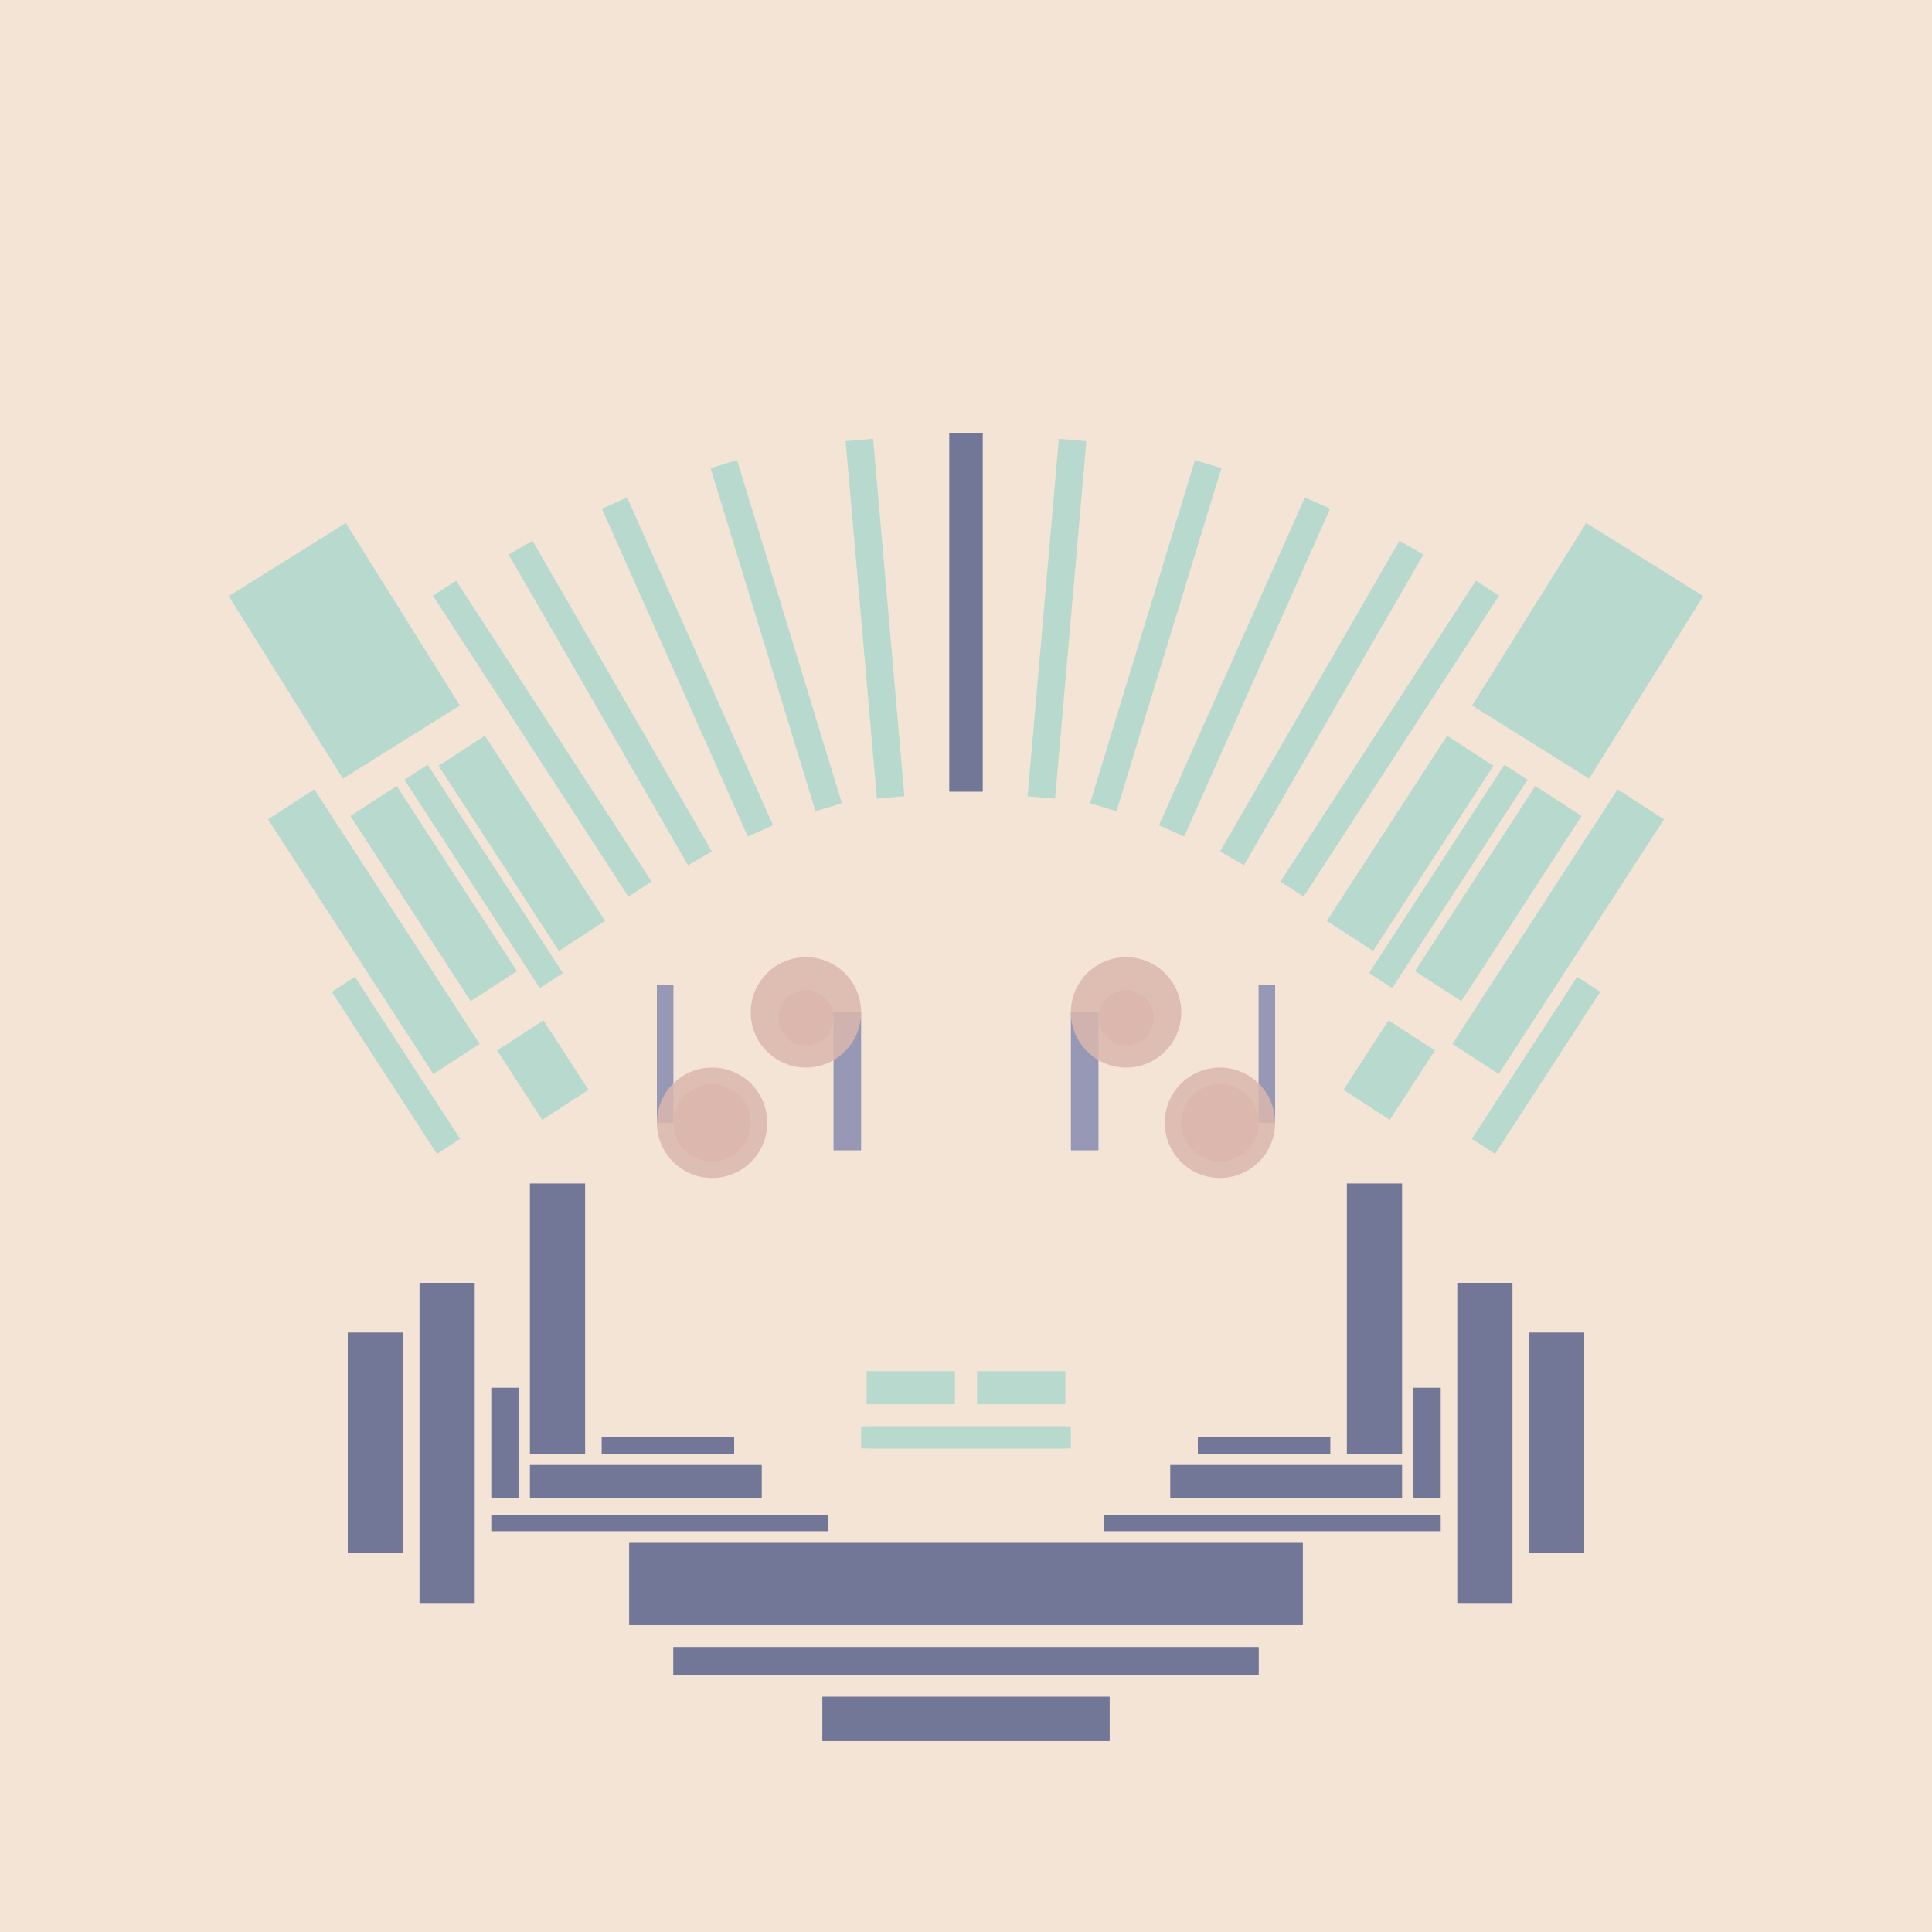 <svg xmlns='http://www.w3.org/2000/svg' preserveAspectRatio='xMinYMin meet' viewBox='0 0 350 350'> <filter id='neon' y='-2' x='-1' width='350' height='350'><feDropShadow flood-color='#8A795D' dx='0' dy='6' flood-opacity='0.65' stdDeviation='2.5' result='shadow'/><feOffset in='StrokePaint' dx='0' dy='2.4' result='offStrPnt'/><feFlood flood-color='#4A4132' flood-opacity='2' result='flood1' /><feOffset in='SourceGraphic' dx='0' dy='2' result='offFlood'/><feOffset in='SourceGraphic' dx='0' dy='9' result='offShadow'/><feComposite in='flood1' in2='offFlood' operator='in'  result='cmpFlood' /><feComposite in='shadow' in2='offShadow' operator='in' result='cmpSha' /><feGaussianBlur in='offStrPnt' stdDeviation='1' result='bStrokeP'/><feGaussianBlur in='cmpFlood' stdDeviation='0.6' result='bFlood'/><feGaussianBlur in='cmpSha' stdDeviation='0.6' result='bShadow'/><feMerge><feMergeNode in='bStrokeP'/><feMergeNode in='bshadow'/><feMergeNode in='bFlood'/><feMergeNode in='SourceGraphic'/></feMerge></filter>  <rect width='100%'  height='100%' fill='#f4e4d6'/> <g filter='url(#neon)' ><rect x='96 ' y= '201' width='10 ' height=  '49 '  fill= '#737797' /><rect x='89 ' y= '238' width='5  ' height=  '20 '  fill= '#737797' /><rect x='76 ' y= '219' width='10 ' height=  '58 '  fill= '#737797' /><rect x='63 ' y= '228' width='10 ' height=  '40 '  fill= '#737797' /><rect x='89 ' y= '261' width='61 ' height=  '3  '  fill= '#737797' /><rect x='114' y= '266' width='122' height=  '15 '  fill= '#737797' /><rect x='122' y= '285' width='106' height=  '5  '  fill= '#737797' /><rect x='149' y= '294' width='52 ' height=  '8  '  fill= '#737797' /><rect x='109' y= '247' width='24 ' height=  '3  '  fill= '#737797' /><rect x='96 ' y= '252' width='42 ' height=  '6  '  fill= '#737797' /><rect x='96 ' y= '201' width='10 ' height=  '49 '  fill= '#737797' transform= 'scale(-1,1) translate(-350,0)'/><rect x='89 ' y= '238' width='5  ' height=  '20 '  fill= '#737797' transform= 'scale(-1,1) translate(-350,0)'/><rect x='76 ' y= '219' width='10 ' height=  '58 '  fill= '#737797' transform= 'scale(-1,1) translate(-350,0)'/><rect x='63 ' y= '228' width='10 ' height=  '40 '  fill= '#737797' transform= 'scale(-1,1) translate(-350,0)'/><rect x='89 ' y= '261' width='61 ' height=  '3  '  fill= '#737797' transform= 'scale(-1,1) translate(-350,0)'/><rect x='114' y= '266' width='122' height=  '15 '  fill= '#737797' transform= 'scale(-1,1) translate(-350,0)'/><rect x='122' y= '285' width='106' height=  '5  '  fill= '#737797' transform= 'scale(-1,1) translate(-350,0)'/><rect x='149' y= '294' width='52 ' height=  '8  '  fill= '#737797' transform= 'scale(-1,1) translate(-350,0)'/><rect x='109' y= '247' width='24 ' height=  '3  '  fill= '#737797' transform= 'scale(-1,1) translate(-350,0)'/><rect x='96 ' y= '252' width='42 ' height=  '6  '  fill= '#737797' transform= 'scale(-1,1) translate(-350,0)'/><rect x='172' y= '65 ' width='6  ' height=  '65 '  fill= '#737797' /><rect x='156' y= '66 ' width='5  ' height=  '65 '  fill= '#b8d9ce' transform = '  translate( 325 , 183 ) rotate ( 175)'  /><rect x='137' y= '70 ' width='5  ' height=  '65 '  fill= '#b8d9ce' transform = '  translate( 304 , 159 ) rotate ( 163)'  /><rect x='122' y= '75 ' width='5  ' height=  '65 '  fill= '#b8d9ce' transform = '  translate( 282 , 155 ) rotate ( 156)'  /><rect x='108' y= '81 ' width='5  ' height=  '65 '  fill= '#b8d9ce' transform = '  translate( 263 , 157 ) rotate ( 150)'  /><rect x='85 ' y= '123' width='5  ' height=  '45 '  fill= '#b8d9ce' transform = '  translate( -65 , 71  ) rotate ( -33)'  /><rect x='89 ' y= '119' width='10 ' height=  '40 '  fill= '#b8d9ce' transform = '  translate( -60 , 74  ) rotate ( -33)'  /><rect x='94 ' y= '173' width='10 ' height=  '15 '  fill= '#b8d9ce' transform = '  translate( -83 , 83  ) rotate ( -33)'  /><rect x='73 ' y= '129' width='10 ' height=  '40 '  fill= '#b8d9ce' transform = '  translate( -68 , 66  ) rotate ( -33)'  /><rect x='69 ' y= '162' width='5  ' height=  '35 '  fill= '#b8d9ce' transform = '  translate( -86 , 68  ) rotate ( -33)'  /><rect x='63 ' y= '128' width='10 ' height=  '55 '  fill= '#b8d9ce' transform = '  translate( -74 , 62  ) rotate ( -33)'  /><rect x='96 ' y= '88 ' width='5  ' height=  '65 '  fill= '#b8d9ce' transform = '  translate( -50 , 73  ) rotate ( -33)'  /><rect x='50 ' y= '85 ' width='25 ' height=  '39 '  fill= '#b8d9ce' transform = '  translate( -46 , 49  ) rotate ( -32)'  /><rect x='172' y= '65 ' width='6  ' height=  '65 '  fill= '#737797' transform= 'scale(-1,1) translate(-350,0)'/><rect x='156' y= '66 ' width='5  ' height=  '65 '  fill= '#b8d9ce' transform = ' scale(-1,1)  translate(-350,0) translate( 325 , 183 ) rotate ( 175)'  /><rect x='137' y= '70 ' width='5  ' height=  '65 '  fill= '#b8d9ce' transform = ' scale(-1,1)  translate(-350,0) translate( 304 , 159 ) rotate ( 163)'  /><rect x='122' y= '75 ' width='5  ' height=  '65 '  fill= '#b8d9ce' transform = ' scale(-1,1)  translate(-350,0) translate( 282 , 155 ) rotate ( 156)'  /><rect x='108' y= '81 ' width='5  ' height=  '65 '  fill= '#b8d9ce' transform = ' scale(-1,1)  translate(-350,0) translate( 263 , 157 ) rotate ( 150)'  /><rect x='85 ' y= '123' width='5  ' height=  '45 '  fill= '#b8d9ce' transform = ' scale(-1,1)  translate(-350,0) translate( -65 , 71  ) rotate ( -33)'  /><rect x='89 ' y= '119' width='10 ' height=  '40 '  fill= '#b8d9ce' transform = ' scale(-1,1)  translate(-350,0) translate( -60 , 74  ) rotate ( -33)'  /><rect x='94 ' y= '173' width='10 ' height=  '15 '  fill= '#b8d9ce' transform = ' scale(-1,1)  translate(-350,0) translate( -83 , 83  ) rotate ( -33)'  /><rect x='73 ' y= '129' width='10 ' height=  '40 '  fill= '#b8d9ce' transform = ' scale(-1,1)  translate(-350,0) translate( -68 , 66  ) rotate ( -33)'  /><rect x='69 ' y= '162' width='5  ' height=  '35 '  fill= '#b8d9ce' transform = ' scale(-1,1)  translate(-350,0) translate( -86 , 68  ) rotate ( -33)'  /><rect x='63 ' y= '128' width='10 ' height=  '55 '  fill= '#b8d9ce' transform = ' scale(-1,1)  translate(-350,0) translate( -74 , 62  ) rotate ( -33)'  /><rect x='96 ' y= '88 ' width='5  ' height=  '65 '  fill= '#b8d9ce' transform = ' scale(-1,1)  translate(-350,0) translate( -50 , 73  ) rotate ( -33)'  /><rect x='50 ' y= '85 ' width='25 ' height=  '39 '  fill= '#b8d9ce' transform = ' scale(-1,1)  translate(-350,0) translate( -46 , 49  ) rotate ( -32)'  /><rect x='157' y= '235' width='16 ' height=  '6  '  fill= '#b8d9ce' /><rect x='157' y= '245' width='37 ' height=  '4  '  fill= '#b8d9ce' /><rect x='157' y= '235' width='16 ' height=  '6  '  fill= '#b8d9ce' transform= 'scale(-1,1) translate(-350,0)'/><rect x='157' y= '245' width='37 ' height=  '4  '  fill= '#b8d9ce' transform= 'scale(-1,1) translate(-350,0)'/></g><g fill-opacity='0.85'><rect x='119' y= '165' width='3  ' height=  '25 '  fill= '#868BB0' filter='url(#neon)'  /><rect x='151' y= '170' width='5  ' height=  '25 '  fill= '#868BB0' filter='url(#neon)'  /><circle cx='129' cy='190' r ='10 '  fill= '#DBB6AD' filter='url(#neon)'  /><circle cx='146' cy='170' r ='10 '  fill= '#DBB6AD' filter='url(#neon)'  /><circle cx='129' cy='190' r ='7  '  fill= '#DBB6AD' filter='url(#neon)'  /><circle cx='146' cy='171' r ='5  '  fill= '#DBB6AD' filter='url(#neon)'  /><rect x='119' y= '165' width='3  ' height=  '25 '  fill= '#868BB0' filter='url(#neon)'  transform= 'scale(-1,1) translate(-350,0)'/><rect x='151' y= '170' width='5  ' height=  '25 '  fill= '#868BB0' filter='url(#neon)'  transform= 'scale(-1,1) translate(-350,0)'/><circle cx='129' cy='190' r ='10 '  fill= '#DBB6AD' filter='url(#neon)'  transform= 'scale(-1,1) translate(-350,0)'/><circle cx='146' cy='170' r ='10 '  fill= '#DBB6AD' filter='url(#neon)'  transform= 'scale(-1,1) translate(-350,0)'/><circle cx='129' cy='190' r ='7  '  fill= '#DBB6AD' filter='url(#neon)'  transform= 'scale(-1,1) translate(-350,0)'/><circle cx='146' cy='171' r ='5  '  fill= '#DBB6AD' filter='url(#neon)'  transform= 'scale(-1,1) translate(-350,0)'/></g></svg>